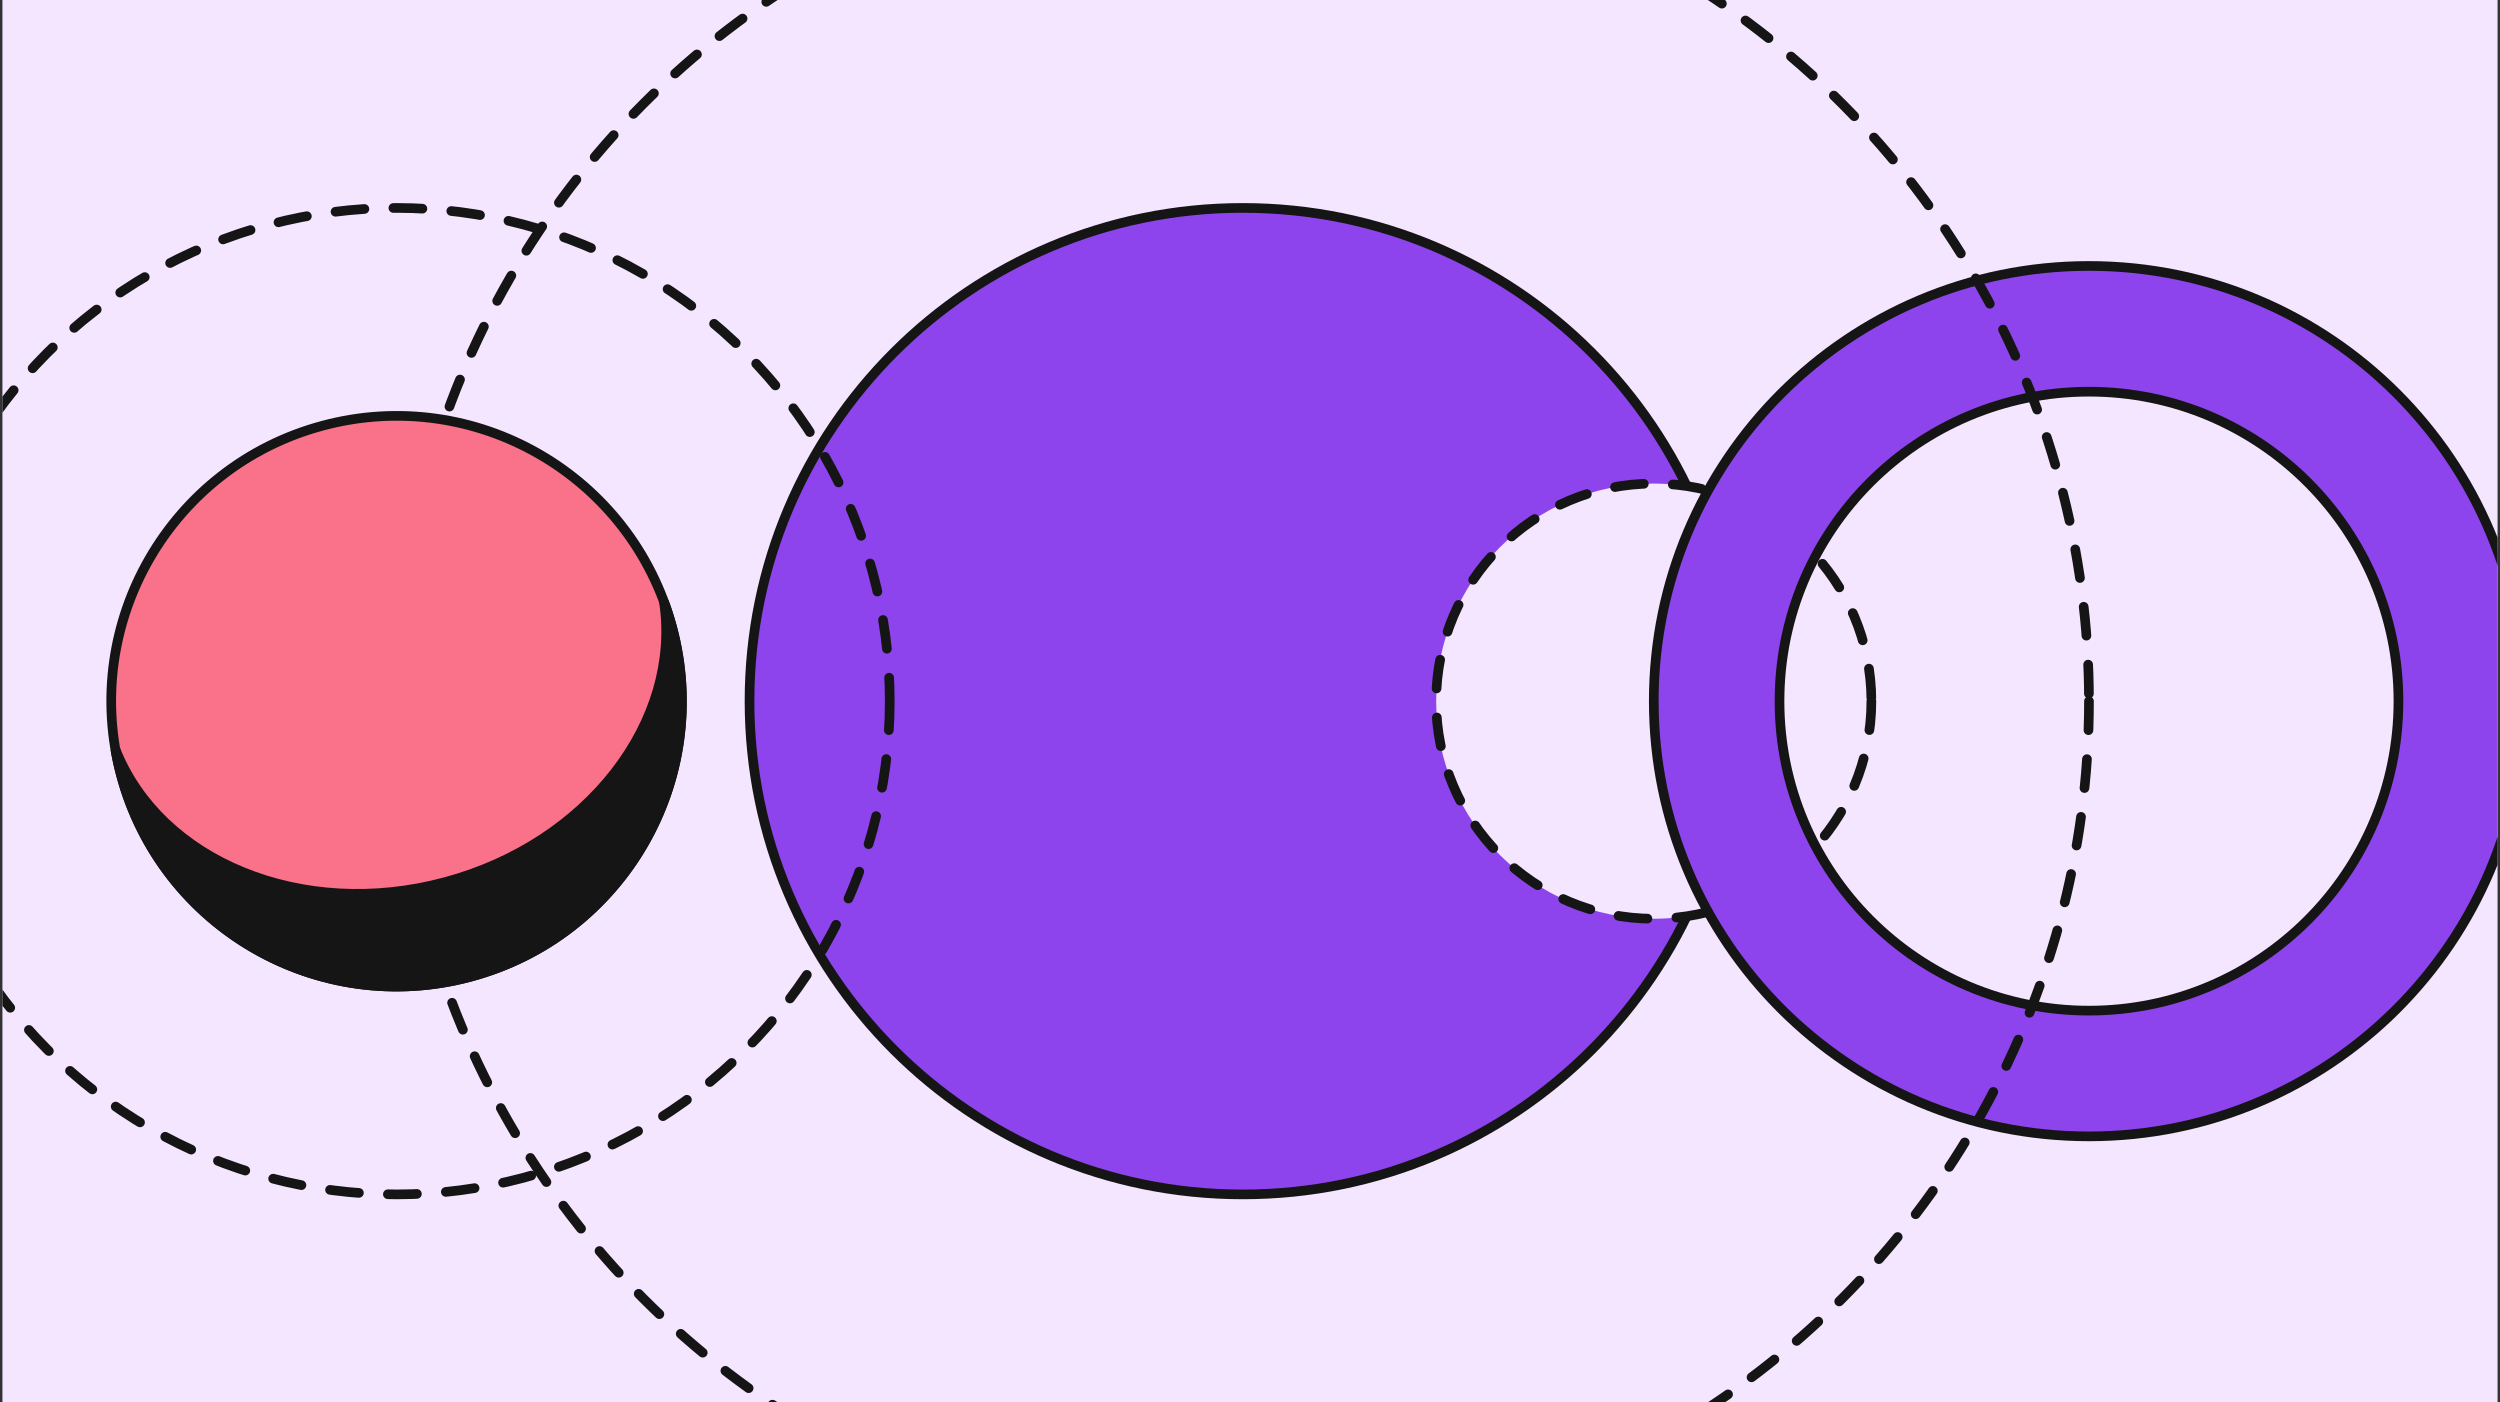 <svg width="517" height="290" viewBox="0 0 517 290" fill="none" xmlns="http://www.w3.org/2000/svg">
<rect x="0" y="0" width="517" height="290" fill="#333333" stroke="none"/>
<g clip-path="url(#clip0_8493_1254)">
<rect width="516" height="290" transform="translate(0.5)" fill="#F5E6FF"/>
<path fill-rule="evenodd" clip-rule="evenodd" d="M257 247C313.333 247 359 201.333 359 145C359 88.667 313.333 43 257 43C200.667 43 155 88.667 155 145C155 201.333 200.667 247 257 247Z" fill="#8E44EC" stroke="#151515" stroke-width="2" stroke-linejoin="round"/>
<circle cx="342" cy="145" r="45" fill="#F5E6FF" stroke="#151515" stroke-width="2" stroke-linecap="round" stroke-linejoin="round" stroke-dasharray="6 6"/>
<path fill-rule="evenodd" clip-rule="evenodd" d="M432 235C481.706 235 522 194.706 522 145C522 95.294 481.706 55 432 55C382.294 55 342 95.294 342 145C342 194.706 382.294 235 432 235ZM432 209C467.346 209 496 180.346 496 145C496 109.654 467.346 81 432 81C396.654 81 368 109.654 368 145C368 180.346 396.654 209 432 209Z" fill="#8E44EC" stroke="#151515" stroke-width="2" stroke-linejoin="round"/>
<circle cx="257" cy="145" r="175" stroke="#151515" stroke-width="2" stroke-linecap="round" stroke-linejoin="round" stroke-dasharray="6 6"/>
<circle cx="82" cy="145" r="45" fill="#F5E6FF" stroke="#151515" stroke-width="2" stroke-linecap="round" stroke-linejoin="round" stroke-dasharray="6 6"/>
<path d="M138.999 129.742C147.432 161.215 128.755 193.566 97.281 201.999C65.808 210.432 33.458 191.755 25.025 160.281C16.592 128.808 35.269 96.458 66.742 88.025C98.215 79.592 130.566 98.269 138.999 129.742Z" fill="#F97289" stroke="#151515" stroke-width="2" stroke-linecap="round" stroke-linejoin="round"/>
<path d="M137.298 124.404C141.06 149.135 121.714 174.473 92.028 182.428C62.382 190.371 32.998 178.145 23.848 154.908C24.154 156.699 24.547 158.492 25.026 160.282C33.459 191.755 65.81 210.432 97.283 201.999C128.756 193.566 147.433 161.215 139 129.742C138.511 127.919 137.942 126.138 137.298 124.404Z" fill="#151515" stroke="#151515" stroke-width="2"/>
<circle cx="82" cy="145" r="102" stroke="#151515" stroke-width="2" stroke-linecap="round" stroke-linejoin="round" stroke-dasharray="6 6"/>
</g>
<defs>
<clipPath id="clip0_8493_1254">
<rect width="516" height="290" fill="white" transform="translate(0.5)"/>
</clipPath>
</defs>
</svg>
